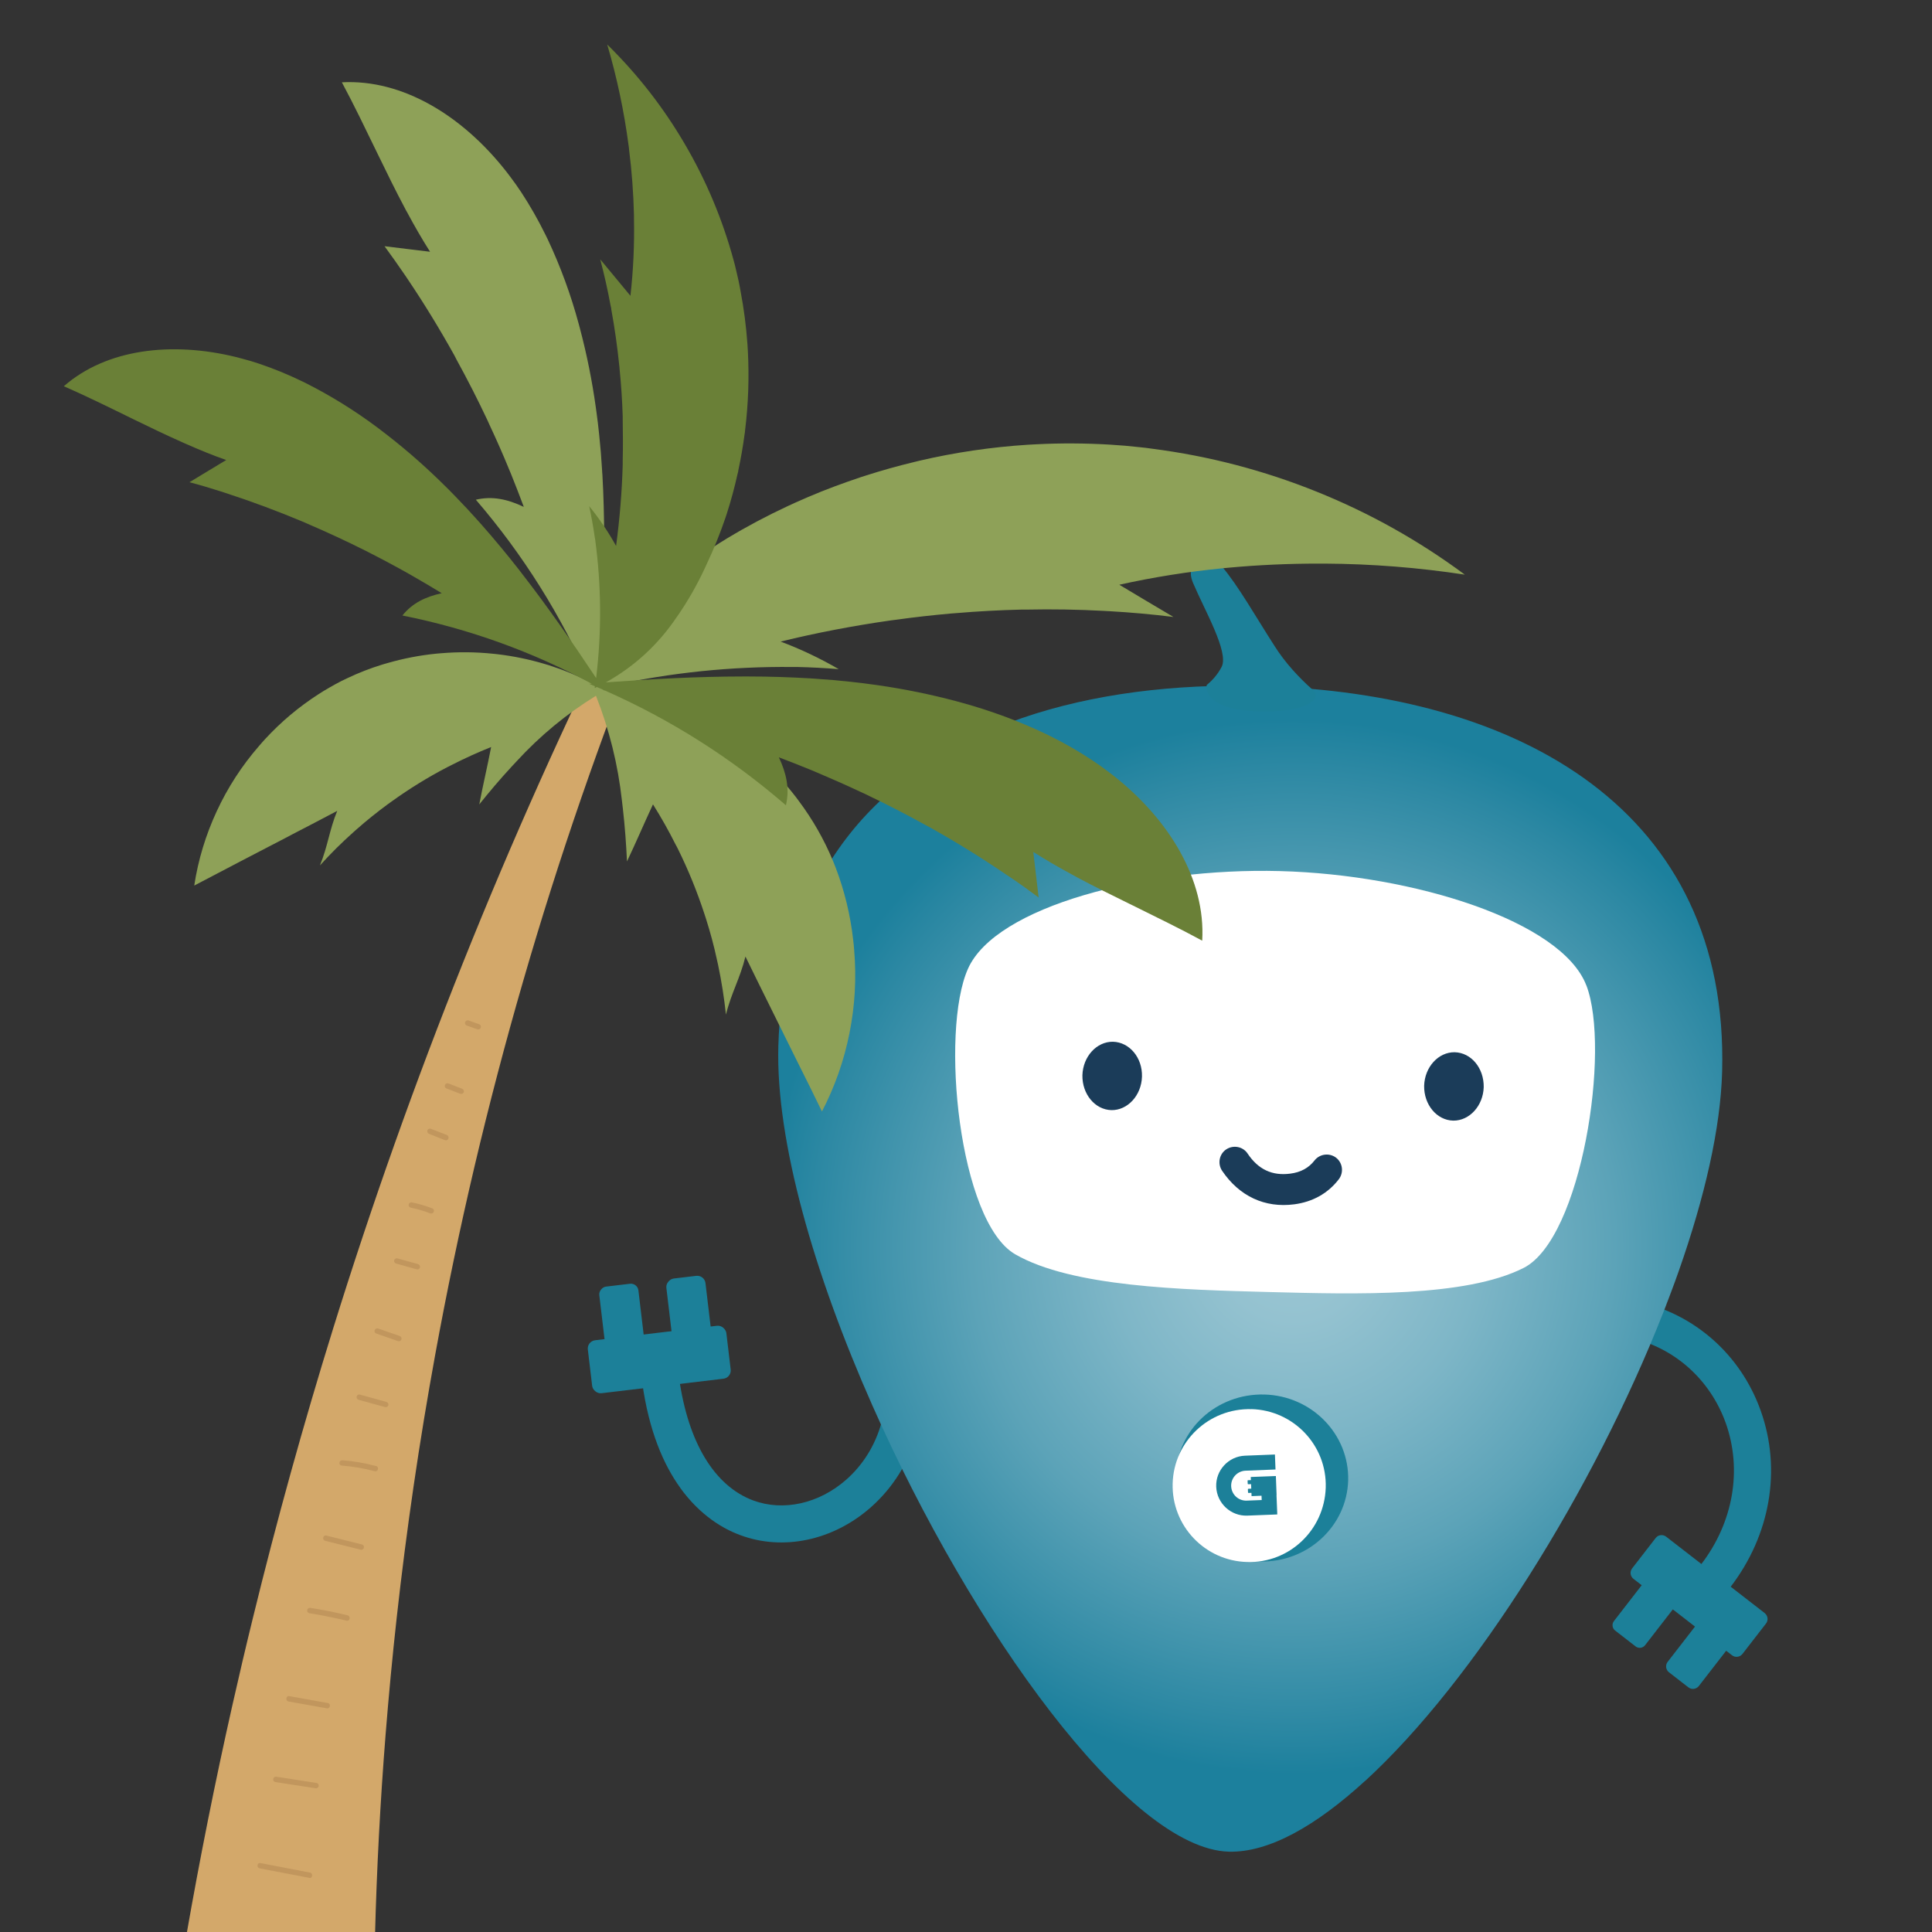 <?xml version="1.0" encoding="UTF-8"?> <svg xmlns="http://www.w3.org/2000/svg" xmlns:xlink="http://www.w3.org/1999/xlink" id="uuid-91f324bb-5ddb-4cdb-8947-a7b6c8a1e04a" data-name="Слой 1" viewBox="0 0 425.2 425.2"><rect x="0" y="0" width="425.2" height="425.2" fill="#333333" stroke="none"/><defs><radialGradient id="uuid-e930a43d-8f19-483e-8971-b68336ac9fa3" data-name="Безымянный градиент 16" cx="-722" cy="-140.89" fx="-722" fy="-140.89" r="116.11" gradientTransform="translate(1019.75 251.18) rotate(-12.85)" gradientUnits="userSpaceOnUse"><stop offset="0" stop-color="#9cc7d4"></stop><stop offset=".14" stop-color="#94c2d0"></stop><stop offset=".35" stop-color="#7eb6c7"></stop><stop offset=".61" stop-color="#5ca3b8"></stop><stop offset=".91" stop-color="#2c88a3"></stop><stop offset="1" stop-color="#1c809d"></stop></radialGradient><clipPath id="uuid-524558a0-b003-4037-be0d-bd47b5489f28"><rect x="41.68" y="18.05" width="280.79" height="226.77" style="fill: none;"></rect></clipPath><clipPath id="uuid-50cefef3-2b21-463a-a562-64a24127d400"><rect x="14" y="9.78" width="251.63" height="198.41" style="fill: none;"></rect></clipPath></defs><g><path d="M388.38,355.01l-7.48-5.8c8.72-11.4,11.22-25.79,6.61-38.72-4.38-12.32-14.53-21.32-27.15-24.08-2.17-.47-4.35,.93-4.85,3.13-.47,2.17,.93,4.35,3.13,4.85,9.83,2.13,17.75,9.21,21.18,18.83,3.65,10.29,1.64,21.82-5.37,30.99l-7.77-6.02c-.71-.55-1.73-.42-2.29,.29l-5.19,6.7c-.55,.71-.42,1.73,.29,2.29l1.82,1.41-6.11,7.89c-.5,.65-.38,1.58,.26,2.08l4.51,3.5c.65,.5,1.58,.38,2.08-.26l6.11-7.89,4.88,3.78-6.02,7.77c-.55,.71-.42,1.73,.29,2.29l4.28,3.32c.71,.55,1.73,.42,2.29-.29l6.02-7.77,1.29,1c.71,.55,1.73,.42,2.29-.29l5.19-6.7c.55-.71,.42-1.73-.29-2.29Z" style="fill: #1c8099;"></path><path d="M149.71,327.46c4.43,6.14,9.53,9.04,13.17,10.38,9.43,3.54,20.45,1.21,28.72-6.06,9.79-8.62,13.73-22.1,10.51-36.1-.52-2.19-2.72-3.56-4.91-3.04-2.18,.52-3.56,2.72-3.04,4.91,2.54,10.97-.42,21.49-7.93,28.11-5.99,5.27-13.82,7.01-20.45,4.57-8.58-3.2-14.35-12.79-16.34-27.03-.31-2.24-2.39-3.8-4.59-3.51-2.24,.31-3.8,2.39-3.51,4.59,1.48,10.68,4.69,18.06,8.38,23.17Z" style="fill: #1c8099;"></path><g><rect x="143.68" y="284.68" width="15.99" height="8.67" rx="1.83" ry="1.83" transform="translate(-117.4 473.76) rotate(-96.78)" style="fill: #1c8099;"></rect><rect x="128.94" y="286.43" width="15.99" height="8.67" rx="1.67" ry="1.67" transform="translate(-135.62 461.09) rotate(-96.78)" style="fill: #1c8099;"></rect><rect x="129.73" y="293.33" width="30.7" height="11.74" rx="1.83" ry="1.83" transform="translate(324.48 579.18) rotate(173.22)" style="fill: #1c8099;"></rect></g><path d="M249.99,346.35c-3.07,.7-6.34,.57-9.41-.41-2.92-.93-4.56-4.09-3.63-7,.93-2.91,4.09-4.55,7-3.62,1.73,.57,3.61,.38,5.21-.46,1.64-.86,2.81-2.29,3.38-4.01,.93-2.92,4.08-4.55,7-3.62s4.55,4.08,3.62,7c-1.47,4.59-4.62,8.35-8.9,10.53-1.37,.75-2.8,1.27-4.27,1.61Z" style="fill: #1c8099;"></path><path d="M366.73,287.11c.18-.48,.37-.96,.55-1.43,.16-.43,.33-.87,.49-1.3,.21-.57,.42-1.13,.63-1.69,.07-.2,.14-.39,.22-.59,.3-.83,.6-1.67,.89-2.49h0c5.66-16.12,9.16-31.29,9.5-43.74,1.55-57.36-44.27-83.34-101.63-84.89-38.06-1.03-71.62,8.96-90.36,32.54l-.03,.04c-2.22,2.8-4.23,5.8-6.02,8.98-.06,.11-.12,.22-.18,.32-.24,.44-.48,.88-.72,1.33-.08,.14-.15,.29-.23,.44-.22,.44-.45,.87-.66,1.32-.07,.15-.15,.3-.22,.46-.22,.45-.43,.91-.64,1.36-.05,.11-.09,.22-.14,.32-.69,1.54-1.33,3.11-1.92,4.73-.06,.15-.11,.31-.17,.46-.15,.43-.3,.87-.45,1.3-.08,.24-.16,.48-.24,.71-.13,.41-.27,.83-.39,1.25-.08,.27-.16,.54-.24,.81-.12,.41-.24,.82-.35,1.23-.08,.29-.16,.58-.23,.87-.11,.41-.22,.82-.32,1.23-.07,.3-.14,.61-.22,.91-.1,.41-.2,.82-.29,1.24-.07,.32-.13,.64-.2,.96-.15,.73-.29,1.46-.42,2.2-.07,.38-.14,.75-.2,1.14-.06,.37-.12,.75-.18,1.13-.06,.39-.12,.78-.17,1.18-.05,.37-.1,.75-.15,1.13-.05,.41-.1,.82-.15,1.24-.04,.37-.08,.74-.12,1.11-.04,.44-.08,.89-.12,1.33-.03,.35-.06,.71-.09,1.06-.04,.5-.07,1.01-.1,1.52-.02,.3-.04,.61-.06,.91-.04,.82-.08,1.64-.1,2.48-.58,21.01,7.94,50.29,20.66,79.02,22,49.68,56.57,97.67,78.48,98.28,8.8,.23,19.19-5.67,30.02-15.6l-.04,.06c24.15-22.11,50.39-64.28,65.61-103.05,.03-.08,.07-.17,.1-.25,.21-.53,.41-1.06,.62-1.59Z" style="fill: url(#uuid-e930a43d-8f19-483e-8971-b68336ac9fa3);"></path><path d="M349.12,216.86c-5.39-14.08-37.83-24.37-67.42-25.15-29.6-.79-62.58,7.75-68.67,21.51-6.14,13.77-2.04,55.68,10.42,62.84,12.45,7.16,36.56,7.79,55.76,8.29,19.19,.5,43.31,1.19,56.13-5.31,12.77-6.49,19.17-48.15,13.79-62.18Z" style="fill: #fff;"></path><path d="M284.84,265.05c-6.47,.85-12.09-1.78-15.88-7.39-1.03-1.55-.64-3.67,.91-4.7,1.55-1.03,3.67-.64,4.7,.91,2.35,3.52,5.43,4.94,9.37,4.43,2.35-.29,4.1-1.27,5.37-2.91,1.16-1.47,3.28-1.71,4.74-.6,1.48,1.16,1.71,3.28,.6,4.74-2.38,3.1-5.72,4.98-9.81,5.52Z" style="fill: #1b3c59;"></path><path d="M251.33,236.94c-.12,4.13-3.14,7.43-6.72,7.38-3.65-.09-6.46-3.55-6.39-7.67,.12-4.13,3.14-7.43,6.72-7.38,3.64,.09,6.5,3.5,6.39,7.67Z" style="fill: #1b3c59; fill-rule: evenodd;"></path><path d="M326.54,239.25c-.12,4.13-3.14,7.43-6.72,7.38-3.65-.09-6.46-3.55-6.39-7.67,.12-4.13,3.14-7.43,6.72-7.38,3.65,.09,6.45,3.5,6.39,7.67Z" style="fill: #1b3c59; fill-rule: evenodd;"></path><path d="M278.25,306.91c10.45,.27,18.7,8.73,18.46,18.88-.29,10.16-9,18.14-19.45,17.87-10.5-.26-18.75-8.72-18.46-18.88,.24-10.15,8.96-18.13,19.45-17.87Z" style="fill: #1c8099;"></path><path d="M275.41,310.12c9.29,.25,16.65,7.99,16.36,17.29-.29,9.29-7.99,16.65-17.29,16.36-9.33-.24-16.65-7.99-16.4-17.27,.25-9.29,8-16.61,17.32-16.37Z" style="fill: #fff;"></path><path d="M288.62,151.56c3.07,2.38-1.62,5.27-11.33,5.03-13.14-.4-11.71-5.83-11.71-5.83,1.37-1.13,2.45-2.41,3.29-4.01,1.63-3.23-3.76-12.45-6.28-18.41-1.05-2.49-.37-3.8,1.19-4.72,1.74-1.05,3.23-1.2,5.12,1.03,3.5,4.06,7.68,11.43,11.57,17.46,2.36,3.77,5.4,6.98,8.15,9.45Z" style="fill: #1c8099;"></path><g><circle cx="274.93" cy="326.94" r="13.04" style="fill: #fff;"></circle><path d="M280.78,324.85l-5.51,.21,.03,.69-.63,.02c-.06,0-.1,.05-.1,.11h0l.03,.67c0,.06,.05,.1,.11,.1h0l.63-.02,.04,1-.64,.02c-.06,0-.1,.05-.1,.11h0l.03,.71c0,.06,.05,.1,.11,.1h0l.64-.02,.03,.72,2.19-.09,.04,.95-3.3,.13c-1.82,.07-3.35-1.35-3.42-3.17-.07-1.82,1.35-3.35,3.17-3.42l6.59-.26-.13-3.3-6.59,.26c-3.63,.14-6.48,3.22-6.33,6.85s3.22,6.48,6.85,6.34l6.59-.26-.17-4.24h.02l-.16-4.21Z" style="fill: #1c8099;"></path></g></g><g><path d="M142.66,136.19c-10.52,26.12-19.7,52.71-27.53,79.76-7.84,27.06-14.28,54.44-19.34,82.15-3.51,19.21-6.33,38.51-8.48,57.9-.95,8.58-1.76,17.17-2.45,25.78-1.17,14.74-1.95,29.49-2.33,44.26H41c2.97-16.97,6.34-33.87,10.13-50.69,1.46-6.47,2.97-12.92,4.55-19.35,5.22-21.35,11.09-42.52,17.61-63.52,8.49-27.32,18.06-54.26,28.7-80.83,10.64-26.56,22.32-52.65,35.05-78.28,1.65,.72,3.95,2.1,5.62,2.82Z" style="fill: #d3a86a;"></path><g style="clip-path: url(#uuid-524558a0-b003-4037-be0d-bd47b5489f28);"><path d="M322.45,126.48c-10.26-1.57-20.57-2.38-30.94-2.44h-1.29c-6.62,0-13.24,.29-19.81,.9l-1.17,.11c-7.7,.75-15.33,1.96-22.9,3.64,3.98,2.4,7.93,4.73,11.91,7.09-4.67-.58-9.37-1-14.11-1.27-.43,0-.87-.06-1.3-.07-5.61-.3-11.25-.4-16.92-.28h-1.16c-4.78,.12-9.57,.37-14.34,.78l-1.09,.08c-4.05,.36-8.1,.81-12.08,1.37l-1.27,.16c-8.18,1.17-16.26,2.71-24.18,4.65,4.43,1.66,8.7,3.69,12.79,6.07-3.04-.25-6.07-.41-9.16-.48h-1.08c-13.41-.13-26.66,1.23-39.75,4.1,3.22,.55,6.37,1.35,9.46,2.39,.28,.08,.56,.18,.84,.29,3.69,1.31,7.24,2.93,10.64,4.87l.81,.47c3.58,2.09,6.92,4.49,10.03,7.21,.26,.22,.53,.45,.78,.68,2.94,2.64,5.62,5.53,8.03,8.65,.22,.3,.45,.58,.66,.89,3.04,4.07,5.54,8.46,7.49,13.16l.52,1.3c2,5.2,3.3,10.58,3.92,16.12,.09,.73,.16,1.45,.21,2.18,.52,6.13,.18,12.23-1.03,18.26-1.2,6.04-3.22,11.79-6.06,17.26-1.67-3.44-3.35-6.86-5.06-10.25-.15-.3-.3-.61-.45-.9-1.84-3.74-3.69-7.47-5.55-11.21-.15-.31-.3-.61-.45-.91-1.78-3.6-3.57-7.2-5.33-10.83-1.14,4.7-3.15,8.1-4.29,12.78-.4-3.69-.97-7.36-1.74-10.99-.08-.37-.16-.74-.25-1.11-.65-3.04-1.45-5.99-2.38-8.92l-.37-1.14c-1.59-4.87-3.52-9.62-5.79-14.22-.18-.36-.35-.72-.53-1.01-1.52-3.04-3.19-6-5-8.88-2.02,4.33-3.66,8.22-5.72,12.56-.18-3.82-.46-7.72-.91-11.65-.07-.57-.13-1.13-.2-1.7-.87-7.96-2.78-15.66-5.72-23.11-6.51,4.01-12.34,8.83-17.51,14.47-.37,.38-.74,.78-1.09,1.17-2.5,2.7-4.86,5.49-7.08,8.27,.84-4.41,1.77-8.23,2.61-12.63-2.97,1.19-5.85,2.5-8.67,3.94l-1.01,.51c-4.25,2.21-8.31,4.72-12.2,7.52l-.92,.66c-2.31,1.71-4.56,3.5-6.72,5.41-.28,.23-.53,.47-.79,.7-2.59,2.31-5.05,4.75-7.37,7.32,1.73-4.18,2.08-7.83,3.81-12.01-3.33,1.76-6.66,3.5-9.99,5.22l-.84,.45-10.37,5.39-.82,.43-9.45,4.95c.87-5.69,2.53-11.14,4.95-16.36,2.42-5.22,5.52-10,9.29-14.34,.43-.52,.89-1.01,1.35-1.53,3.5-3.8,7.43-7.1,11.78-9.9l1.11-.7c1.7-1.01,3.46-2.02,5.27-2.84,2.48-1.18,5.04-2.17,7.67-2.98l1.01-.29c3.54-1.03,7.15-1.73,10.83-2.1l.95-.08c3.86-.33,7.7-.3,11.55,.1l.87,.09c3.62,.42,7.17,1.16,10.67,2.21,.27,.07,.53,.17,.79,.24,3.14,1,6.18,2.25,9.11,3.76-6.39-14.66-14.79-28.07-25.22-40.2,3.64-.86,7.01-.1,10.55,1.58-.88-2.37-1.8-4.72-2.75-7.09l-.52-1.25c-1.33-3.26-2.76-6.48-4.24-9.64-.17-.37-.34-.74-.5-1.11-2.13-4.52-4.39-8.95-6.77-13.28l-.52-1.01c-3.22-5.79-6.64-11.38-10.26-16.75l-.64-.95c-1.46-2.13-2.94-4.24-4.45-6.29,3.31,.39,6.72,.84,10.02,1.22-1.79-2.81-3.46-5.72-5.06-8.71-.18-.29-.34-.6-.49-.9-2.02-3.79-3.91-7.66-5.8-11.55-.14-.29-.28-.58-.43-.88-2.49-5.12-4.96-10.28-7.63-15.25,13.31-.72,26.51,7.3,36.18,19.63,.31,.39,.61,.78,.9,1.18,.85,1.11,1.66,2.28,2.44,3.45,1.94,2.97,3.69,6.04,5.26,9.23,.17,.35,.34,.72,.53,1.08,2.82,6,5.09,12.2,6.82,18.61,.1,.35,.2,.72,.29,1.09,1.5,5.67,2.65,11.41,3.46,17.21,.06,.37,.1,.74,.15,1.09,.23,1.64,.42,3.27,.59,4.91,.28,2.63,.5,5.28,.65,7.91,0,.35,.05,.69,.07,1.01,.26,4.57,.37,9.11,.39,13.72v1.22c0,9.21-.53,18.42-1.22,27.58,3.8-7.88,9.68-14.59,16.54-20.25l.7-.58c4.01-3.22,8.24-6.12,12.68-8.7l.93-.54c.2-.11,.4-.21,.59-.34,4.43-2.51,9-4.79,13.67-6.81,.35-.17,.68-.31,1.01-.44,3.79-1.63,7.65-3.04,11.57-4.36l1.07-.34c3.5-1.13,7.09-2.13,10.62-2.98l1.18-.29c7.83-1.83,15.77-3,23.8-3.52l2.02-.11c5.38-.27,10.76-.24,16.14,.08,2.21,.13,4.42,.32,6.61,.57,.92,.09,1.85,.2,2.77,.34,12.45,1.61,24.5,4.76,36.14,9.45,11.65,4.69,22.51,10.78,32.6,18.26Z" style="fill: #8ea158;"></path></g><path d="M105.81,225.76c-.06-.15-.17-.26-.32-.33l-2.33-.83c-.15-.06-.3-.06-.45,0-.15,.06-.26,.17-.33,.31-.07,.16-.07,.3-.01,.46,.06,.15,.16,.26,.31,.32l2.34,.83c.15,.06,.3,.06,.45,0,.15-.05,.26-.16,.33-.3,.06-.15,.07-.3,.01-.46Zm-3.76,14.19c-.07-.16-.18-.26-.33-.32h.03l-3.03-1.17c-.15-.06-.31-.07-.45-.01-.16,.06-.27,.17-.33,.32-.07,.14-.08,.3-.02,.45s.17,.26,.32,.33l3.03,1.16c.15,.06,.31,.06,.46,0,.14-.06,.25-.16,.33-.3,.06-.16,.06-.31-.01-.46Zm-3.36,10.2c-.06-.16-.17-.27-.32-.34h.03l-3.55-1.37c-.15-.07-.3-.07-.45-.01-.16,.05-.26,.16-.33,.31-.06,.15-.06,.3,0,.45,.06,.15,.16,.26,.31,.33l3.52,1.4c.15,.07,.3,.07,.45,0,.15-.06,.26-.16,.33-.31,.06-.15,.07-.31,.01-.46Zm-3.21,16.13c-.06-.15-.15-.26-.3-.33-1.48-.57-3.01-1.01-4.57-1.33-.16-.02-.31,.02-.44,.11-.13,.1-.21,.22-.23,.39-.03,.16,0,.3,.11,.43,.09,.14,.22,.21,.38,.24,1.46,.3,2.89,.72,4.28,1.26,.15,.05,.29,.05,.44-.02,.14-.06,.25-.16,.31-.31,.07-.14,.07-.29,.02-.44Zm-3.16,12.15c-.11-.13-.24-.21-.4-.24h.03l-4.53-1.25c-.17-.02-.31,.01-.44,.11-.14,.09-.22,.22-.25,.38-.01,.17,.03,.31,.12,.44,.1,.13,.23,.21,.39,.23l4.52,1.27c.17,.02,.32-.01,.45-.11,.13-.09,.21-.23,.23-.39,.02-.16-.02-.31-.12-.44Zm-3.99,15.94c-.07-.15-.18-.26-.33-.32h.03l-4.77-1.65c-.15-.06-.31-.06-.46,0-.14,.05-.25,.16-.33,.31-.06,.15-.07,.29-.01,.45,.06,.15,.17,.26,.32,.32l4.77,1.66c.16,.06,.31,.06,.46,0,.15-.06,.26-.16,.32-.31,.06-.15,.06-.31,0-.46Zm-2.98,14.37c-.11-.14-.25-.21-.43-.22h.07l-5.88-1.62c-.16-.01-.29,.03-.41,.13-.12,.1-.19,.22-.21,.37-.03,.16,0,.29,.08,.43,.09,.12,.21,.21,.36,.24l5.88,1.63c.16,.02,.31-.02,.44-.11,.14-.1,.21-.23,.24-.39,.02-.17-.02-.33-.14-.46Zm-2.29,14.09c-.11-.14-.26-.21-.43-.21-2.39-.64-4.81-1.05-7.27-1.24-.76-.06-.93,1.1-.17,1.16,2.46,.2,4.88,.61,7.26,1.25,.18,.05,.34,.02,.49-.08,.15-.1,.23-.24,.26-.41,.02-.18-.02-.33-.14-.47Zm-3.05,17.33c-.09-.13-.2-.21-.35-.25l-7.87-1.97c-.16-.02-.31,0-.43,.11-.14,.1-.21,.23-.24,.39-.02,.16,.02,.31,.11,.44,.1,.13,.23,.21,.39,.24l7.87,1.97c.15,0,.29-.05,.4-.15,.12-.09,.19-.22,.21-.37,.02-.14-.01-.29-.09-.41Zm-3.52,15.34h-.03c-2.71-.67-5.45-1.22-8.23-1.64-.15,0-.29,.04-.41,.13-.12,.1-.19,.22-.21,.38-.03,.15,0,.29,.09,.42,.08,.12,.2,.21,.34,.25,1.73,.26,3.46,.59,5.17,.96,1.03,.21,2.05,.44,3.06,.68,.49,.11,.75-.31,.67-.68-.03-.22-.18-.43-.45-.5Zm-4.35,19.3h-.05l-8.42-1.51c-.74-.14-.91,1.02-.17,1.18l8.42,1.5c.79,.15,.96-1.03,.22-1.17Zm-2.09,17.85c-.09-.13-.21-.21-.37-.25h-.04l-8.89-1.38c-.15,0-.29,.04-.41,.13-.12,.1-.19,.23-.21,.38-.03,.15,0,.29,.09,.42,.08,.12,.2,.21,.35,.25l8.9,1.37c.16,.03,.31-.01,.43-.11,.13-.09,.21-.22,.24-.37,.03-.16,0-.3-.09-.44Zm-1.83,19.47h-.04l-10.85-2.09c-.76-.14-.93,1.01-.18,1.17l10.94,2.09c.7,.19,.87-1.04,.13-1.17Z" style="fill: #c1965d;"></path><g style="clip-path: url(#uuid-50cefef3-2b21-463a-a562-64a24127d400);"><path d="M264.58,207.02c-4.97-2.7-10.12-5.18-15.18-7.7l-.88-.43c-3.88-1.9-7.75-3.82-11.53-5.83l-.89-.5c-2.98-1.6-5.89-3.28-8.69-5.06,.37,3.31,.81,6.72,1.18,10.03-2.02-1.52-4.14-3.04-6.27-4.47l-.95-.63c-5.35-3.65-10.92-7.1-16.7-10.33l-1.01-.54c-4.32-2.4-8.73-4.65-13.24-6.81l-1.11-.51c-3.17-1.49-6.39-2.91-9.63-4.28l-1.24-.52c-2.32-.95-4.66-1.87-7.02-2.76,1.66,3.53,2.4,6.9,1.55,10.55-12.05-10.43-25.37-18.87-39.95-25.31,.02,.03,.04,.07,.07,.1l-.62-.35-1.12-.47c-.15,.07-.3,.16-.46,.23,0-.13,0-.28,.05-.4l-1.27-.54h.58c-13.14-7.1-27.04-12.1-41.69-15.03,2.2-2.73,5.06-4.11,8.66-4.91-2.02-1.24-4.05-2.43-6.07-3.59l-1.09-.63c-2.87-1.62-5.77-3.17-8.68-4.65l-1.01-.52c-4.18-2.09-8.39-4.04-12.62-5.86l-.95-.42c-5.71-2.4-11.44-4.53-17.2-6.4l-1.01-.33c-2.29-.73-4.59-1.42-6.89-2.02,2.65-1.63,5.42-3.26,8.09-4.89-2.93-1.01-5.84-2.22-8.73-3.49l-.88-.39c-3.64-1.62-7.28-3.37-10.91-5.14l-.83-.41c-4.78-2.34-9.56-4.69-14.39-6.81,9.38-8.2,23.7-9.91,37.91-6.42,.44,.11,.89,.22,1.33,.35,1.27,.32,2.53,.71,3.79,1.13,3.14,1.06,6.2,2.31,9.18,3.75l1.01,.49c5.53,2.79,10.78,6.04,15.74,9.75l.84,.64c4.37,3.31,8.52,6.87,12.47,10.67,.25,.23,.5,.47,.74,.72,1.11,1.07,2.2,2.16,3.26,3.27,1.73,1.77,3.41,3.59,5.06,5.44,.22,.23,.43,.47,.63,.71,2.83,3.21,5.56,6.5,8.19,9.86l.69,.9c5.77,7.42,11.14,15.19,16.31,22.97,1.23-10.16,1.16-20.31-.21-30.46l-.13-.78c-.32-2.22-.72-4.41-1.19-6.6,2.23,2.75,4.21,5.67,5.92,8.76,.8-5.94,1.29-11.91,1.46-17.9v-.94c.07-2.95,.05-5.9,0-8.87v-.79c-.11-3.49-.34-6.99-.69-10.45,0-.28-.05-.56-.08-.84-.42-4.11-1-8.19-1.74-12.23,0-.31-.11-.63-.17-.94-.63-3.42-1.39-6.79-2.27-10.12,2.23,2.67,4.41,5.35,6.65,8.03,.63-5.61,.89-11.24,.78-16.89v-.85c-.12-4.83-.47-9.64-1.08-14.43,0-.31-.07-.63-.11-.95-.99-7.52-2.56-14.92-4.7-22.19,6.66,6.54,12.36,13.84,17.07,21.9,4.72,8.05,8.3,16.59,10.75,25.6,.18,.65,.36,1.31,.51,2.02,.39,1.57,.74,3.16,1.01,4.74,.74,3.86,1.24,7.76,1.52,11.68l.09,1.45c.31,5.86,.11,11.71-.61,17.53,0,.29-.07,.58-.11,.87-.35,2.66-.81,5.31-1.38,7.95,0,.26-.11,.54-.17,.8-.66,2.95-1.44,5.87-2.37,8.74-.08,.25-.15,.51-.25,.77-1.2,3.53-2.59,6.98-4.18,10.34-.07,.15-.13,.31-.21,.46l-.34,.73c-1.62,3.45-3.51,6.76-5.66,9.91l-.39,.55c-4.05,6.02-9.25,10.81-15.58,14.35,10.01-.74,20.08-1.29,30.16-1.3h1.21c4.58,0,9.11,.15,13.71,.42l1.01,.07c2.63,.17,5.27,.4,7.9,.69,1.64,.18,3.27,.37,4.91,.61l1.09,.15c5.8,.84,11.53,2.01,17.2,3.52l1.09,.3c6.39,1.75,12.59,4.04,18.57,6.89l1.07,.53c3.2,1.58,6.27,3.36,9.24,5.34,1.17,.78,2.33,1.59,3.44,2.45,.4,.3,.79,.59,1.18,.9,12.26,9.67,20.23,22.9,19.47,36.23Z" style="fill: #6a8037;"></path></g></g></svg> 
